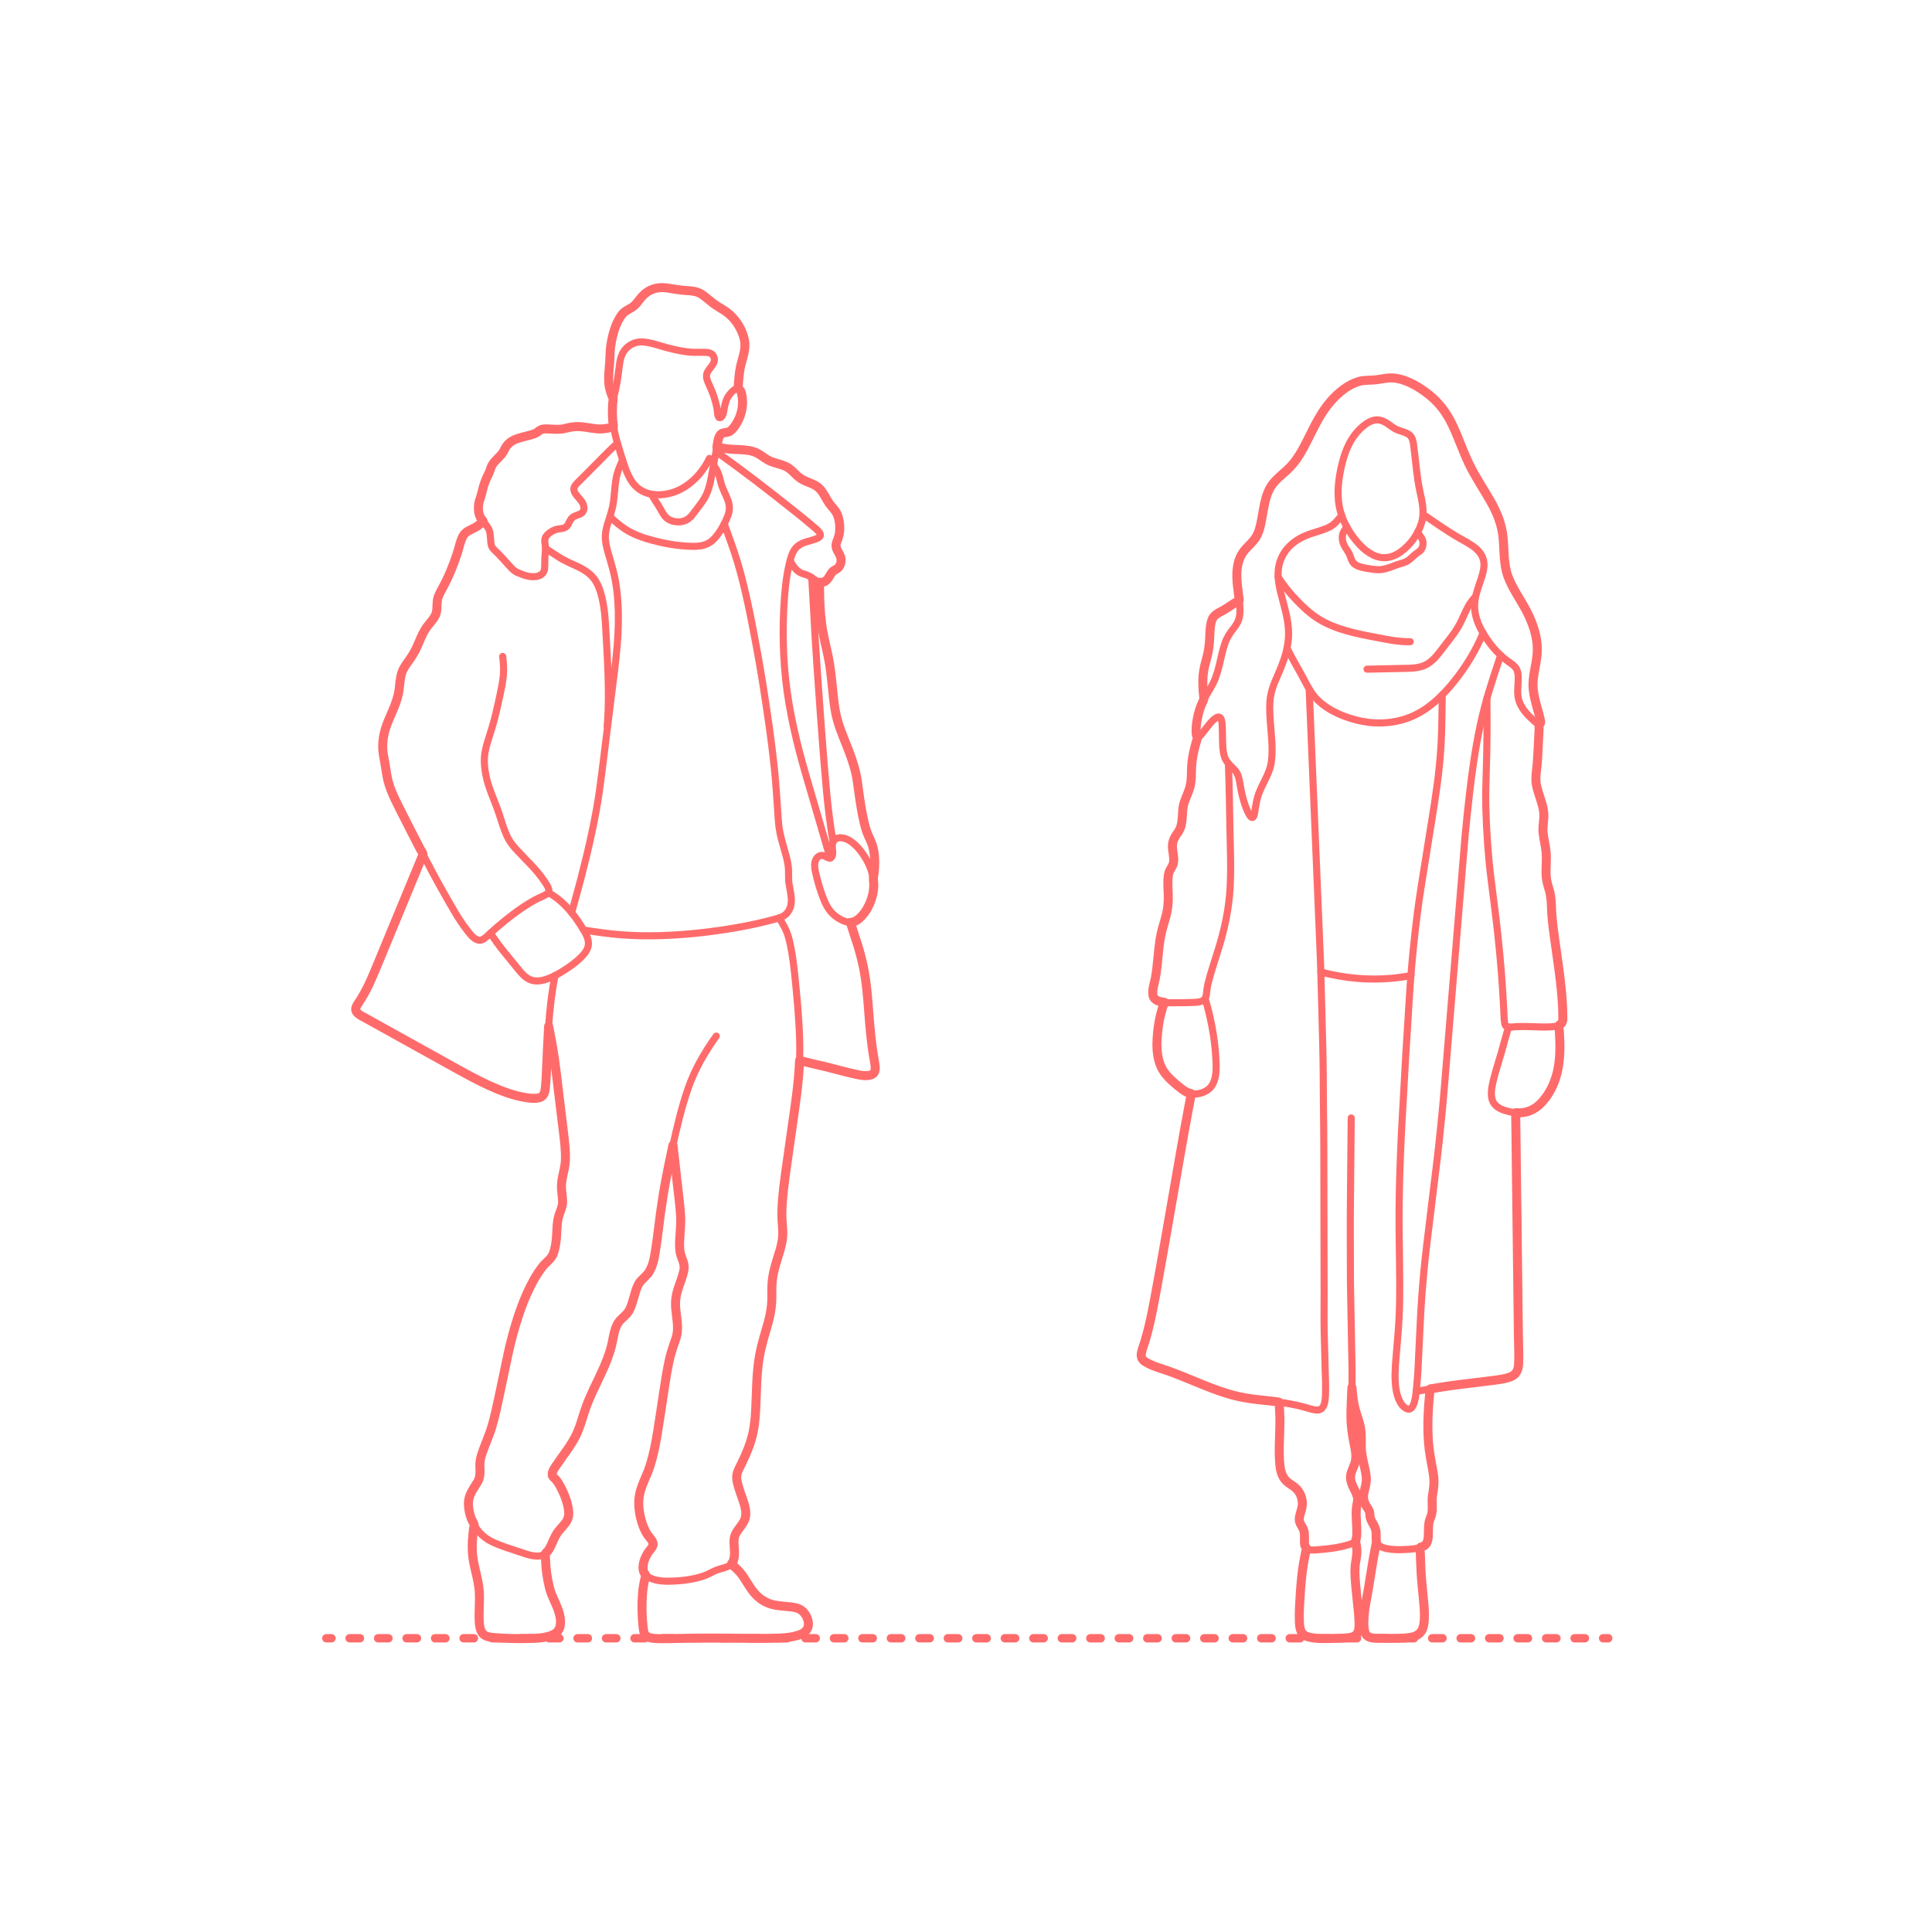<?xml version="1.0" encoding="utf-8"?>
<!-- Generator: Adobe Illustrator 23.0.6, SVG Export Plug-In . SVG Version: 6.00 Build 0)  -->
<!DOCTYPE svg PUBLIC "-//W3C//DTD SVG 1.1//EN" "http://www.w3.org/Graphics/SVG/1.1/DTD/svg11.dtd">
<svg version="1.1" xmlns:x="http://ns.adobe.com/Extensibility/1.0/" xmlns:i="http://ns.adobe.com/AdobeIllustrator/10.0/" xmlns:graph="http://ns.adobe.com/Graphs/1.0/"
	 xmlns="http://www.w3.org/2000/svg" xmlns:xlink="http://www.w3.org/1999/xlink" x="0px" y="0px" viewBox="0 0 750 750"
	 enable-background="new 0 0 750 750" xml:space="preserve">
<g id="FILL-BACKGROUND">
	<rect fill="#FFFFFF" width="750" height="750"/>
</g>
<g id="AG-DIAGRAM">
	<g id="POLYLINE_244_">
		<g>
			<g>
				
					<line fill="none" stroke="#FF6B6B" stroke-width="3.25" stroke-linecap="round" stroke-linejoin="round" x1="126.682" y1="635.974" x2="128.682" y2="635.974"/>
				
					<line fill="none" stroke="#FF6B6B" stroke-width="3.25" stroke-linecap="round" stroke-linejoin="round" stroke-dasharray="4.021,7.038" x1="135.72" y1="635.974" x2="618.799" y2="635.974"/>
				
					<line fill="none" stroke="#FF6B6B" stroke-width="3.25" stroke-linecap="round" stroke-linejoin="round" x1="622.318" y1="635.974" x2="624.318" y2="635.974"/>
			</g>
		</g>
	</g>
</g>
<g id="AG-DETAIL-DIAGRAM">
</g>
<g id="AG-PEOPLE">
	<g id="POLYLINE_683_">
		
			<path fill="none" stroke="#FF6B6B" stroke-width="2.75" stroke-linecap="round" stroke-linejoin="round" stroke-miterlimit="10" d="
			M211.761,212.884c2.259,1.412,4.41,2.998,6.734,4.305c2.181,1.227,4.537,2.09,6.755,3.242c1.998,1.037,3.888,2.329,5.278,4.126
			c1.213,1.568,2.002,3.43,2.583,5.312c1.599,5.188,1.856,10.757,2.157,16.142c0.305,5.471,0.624,10.957,0.785,16.434
			c0.171,5.821,0.228,11.634-0.188,17.447c-0.048,0.666-0.107,1.332-0.165,1.997"/>
	</g>
	<g id="POLYLINE_682_">
		
			<path fill="none" stroke="#FF6B6B" stroke-width="2.75" stroke-linecap="round" stroke-linejoin="round" stroke-miterlimit="10" d="
			M195.14,254.83c0.307,2.506,0.515,4.952,0.253,7.475c-0.271,2.611-0.785,5.208-1.352,7.77c-0.651,2.94-1.27,5.892-2.024,8.809
			c-0.757,2.925-1.712,5.797-2.599,8.684c-0.653,2.125-1.237,4.314-1.372,6.542c-0.14,2.308,0.159,4.663,0.604,6.925
			c1.006,5.112,3.42,9.83,5.05,14.755c0.913,2.758,1.736,5.577,2.881,8.252c0.89,2.081,2.143,3.849,3.662,5.518
			c3.733,4.102,8.009,7.851,11.07,12.518c0.789,1.203,2.757,3.654,1.125,4.85c-1.017,0.746-2.302,1.195-3.426,1.742
			c-1.072,0.522-2.117,1.096-3.138,1.711c-4.694,2.83-9.093,6.253-13.23,9.841c-1.167,1.013-2.284,2.08-3.434,3.112
			c-0.778,0.699-1.706,1.548-2.799,1.644c-2.005,0.176-3.783-2.186-4.871-3.565c-3.503-4.438-6.244-9.53-9.039-14.427
			c-2.867-5.024-5.589-10.137-8.261-15.267c-2.642-5.072-5.24-10.17-7.824-15.272c-2.417-4.773-5.211-9.737-6.167-15.06
			c-0.234-1.306-0.342-2.63-0.535-3.942c-0.198-1.353-0.555-2.675-0.808-4.017c-0.495-2.62-0.412-5.275,0.052-7.896
			c0.9-5.083,3.781-9.444,5.224-14.357c1.156-3.935,0.615-8.382,2.703-12.008c1.245-2.161,2.943-4.015,4.107-6.231
			c1.22-2.324,2.076-4.819,3.267-7.157c1.158-2.273,2.948-4.017,4.309-6.143c1.289-2.012,0.895-4.127,1.193-6.377
			c0.262-1.983,1.331-3.719,2.288-5.434c1.343-2.409,2.513-4.861,3.501-7.438c0.984-2.569,1.847-5.182,2.661-7.809
			c0.751-2.427,1.164-5.059,3.54-6.424c0.92-0.528,1.907-0.928,2.827-1.455c1.097-0.629,2.034-1.462,2.976-2.297"/>
	</g>
	<g id="POLYLINE_681_">
		
			<path fill="none" stroke="#FF6B6B" stroke-width="2.75" stroke-linecap="round" stroke-linejoin="round" stroke-miterlimit="10" d="
			M190.437,362.202c2.967,4.919,6.933,9.263,10.497,13.751c1.247,1.57,2.617,3.208,4.431,4.144c1.924,0.992,4.085,0.822,6.11,0.24
			c2.677-0.769,5.171-2.154,7.505-3.648c2.317-1.482,4.617-3.114,6.569-5.063c1.398-1.397,2.809-3.148,2.883-5.214
			c0.089-2.489-1.545-4.874-2.812-6.889c-2.907-4.625-6.354-8.926-10.959-11.945c-0.573-0.376-1.158-0.732-1.743-1.089"/>
	</g>
	<g id="POLYLINE_680_">
		
			<path fill="none" stroke="#FF6B6B" stroke-width="2.75" stroke-linecap="round" stroke-linejoin="round" stroke-miterlimit="10" d="
			M215.43,378.734c-1.204,6.31-1.982,12.653-2.408,19.063c-0.448,6.742-0.617,13.496-0.991,20.242
			c-0.089,1.6-0.171,3.211-0.394,4.798c-0.141,1.008-0.337,2.169-1.208,2.815c-1.783,1.321-5.022,0.668-7.01,0.311
			c-6.154-1.104-11.983-3.707-17.534-6.502c-4.93-2.482-9.73-5.212-14.554-7.891c-8.095-4.495-16.19-8.991-24.285-13.486
			c-1.727-0.959-3.457-1.912-5.181-2.878c-1.061-0.594-2.269-1.17-3.131-2.05c-0.817-0.833-0.742-1.716-0.233-2.715
			c0.665-1.306,1.581-2.481,2.328-3.742c0.808-1.363,1.518-2.781,2.202-4.209c1.056-2.204,2.028-4.451,2.962-6.71
			c2.825-6.833,5.651-13.665,8.476-20.498c3.073-7.432,6.146-14.864,9.22-22.296c0.179-0.432,0.357-0.864,0.536-1.296"/>
	</g>
	<g id="POLYLINE_679_">
		
			<path fill="none" stroke="#FF6B6B" stroke-width="2.75" stroke-linecap="round" stroke-linejoin="round" stroke-miterlimit="10" d="
			M226.541,361.039c4.91,0.765,9.824,1.475,14.78,1.859c4.999,0.387,10.01,0.452,15.021,0.312c4.985-0.139,9.968-0.511,14.927-1.032
			c5.042-0.53,10.057-1.26,15.05-2.133c4.882-0.854,9.735-1.929,14.516-3.236c0.553-0.151,1.104-0.308,1.655-0.464"/>
	</g>
	<g id="POLYLINE_678_">
		
			<path fill="none" stroke="#FF6B6B" stroke-width="2.75" stroke-linecap="round" stroke-linejoin="round" stroke-miterlimit="10" d="
			M236.786,200.592c2.198,2.021,4.435,3.984,7.027,5.492c2.341,1.362,4.879,2.327,7.469,3.099c5.636,1.68,11.755,2.838,17.649,2.915
			c1.9,0.025,3.854-0.151,5.594-0.971c1.697-0.8,3.022-2.178,4.122-3.67c1.588-2.153,2.905-4.632,3.863-7.128
			c0.717-1.869,0.856-3.703,0.24-5.613c-0.814-2.525-2.258-4.791-2.898-7.382c-0.491-1.989-0.888-3.771-1.988-5.522
			c-0.279-0.445-0.579-0.876-0.887-1.301"/>
	</g>
	<g id="POLYLINE_677_">
		
			<path fill="none" stroke="#FF6B6B" stroke-width="2.75" stroke-linecap="round" stroke-linejoin="round" stroke-miterlimit="10" d="
			M237.924,155.886c-0.435,5.236,0.056,10.221,1.522,15.261c0.793,2.727,1.618,5.454,2.488,8.158
			c0.776,2.411,1.646,4.838,2.954,7.02c1.916,3.197,4.909,5.137,8.6,5.613c3.74,0.483,7.592-0.35,10.909-2.103
			c4.294-2.27,7.822-6.046,10.179-10.261c0.297-0.531,0.575-1.074,0.833-1.625"/>
	</g>
	<g id="POLYLINE_676_">
		
			<path fill="none" stroke="#FF6B6B" stroke-width="2.75" stroke-linecap="round" stroke-linejoin="round" stroke-miterlimit="10" d="
			M252.887,191.848c0.798,1.484,1.754,2.876,2.655,4.297c0.773,1.218,1.394,2.533,2.196,3.731c1.25,1.865,3.265,2.672,5.459,2.717
			c2.487,0.051,4.345-1.035,5.785-3.02c1.854-2.555,4.103-4.993,5.36-7.919c1.273-2.964,1.766-6.21,2.327-9.365
			c0.64-3.596,1.297-7.191,2.041-10.768c0.21-1.011,0.435-2.496,1.348-3.137c0.539-0.378,1.251-0.351,1.874-0.466
			c1.02-0.189,1.792-0.697,2.493-1.455c1.709-1.846,2.83-4.397,3.432-6.811c0.357-1.431,0.496-2.908,0.391-4.379
			c-0.082-1.149-0.207-2.66-0.84-3.658c-1.515-2.386-4.638,1.895-5.213,3.154c-0.48,1.052-0.743,2.186-0.974,3.314
			c-0.222,1.083-0.333,3.412-1.485,4.002c-1.239,0.635-1.225-2.426-1.328-3.068c-0.26-1.619-0.67-3.218-1.169-4.78
			c-0.534-1.669-1.235-3.253-1.949-4.85c-0.519-1.161-1.153-2.459-1.01-3.765c0.292-2.666,4.286-4.362,2.659-7.424
			c-0.664-1.249-2.149-1.393-3.424-1.43c-1.587-0.047-3.173,0.064-4.76-0.02c-3.137-0.167-6.242-0.851-9.278-1.626
			c-3.207-0.819-6.465-2.099-9.781-2.37c-2.172-0.177-4.242,0.467-5.935,1.862c-1.957,1.612-2.806,3.796-3.174,6.23
			c-0.497,3.289-0.779,6.55-1.497,9.809c-0.385,1.746-0.79,3.486-1.166,5.234"/>
	</g>
	<g id="POLYLINE_675_">
		
			<path fill="none" stroke="#FF6B6B" stroke-width="2.75" stroke-linecap="round" stroke-linejoin="round" stroke-miterlimit="10" d="
			M239.705,172.025c-2.564,2.337-5.023,4.772-7.428,7.271c-2.673,2.777-5.442,5.439-8.145,8.18
			c-0.777,0.788-1.594,1.723-1.306,2.908c0.397,1.637,1.975,2.848,2.905,4.181c0.785,1.125,1.4,2.747,0.58,4.02
			c-0.666,1.033-2.097,1.276-3.138,1.741c-1.344,0.601-1.837,1.563-2.429,2.856c-0.586,1.28-1.328,1.784-2.718,1.986
			c-1.235,0.179-2.321,0.255-3.423,0.889c-0.948,0.545-1.935,1.183-2.566,2.097c-0.741,1.074-0.604,2.05-0.401,3.268
			c0.248,1.485,0.051,2.978-0.08,4.466c-0.14,1.591-0.005,3.19-0.143,4.773c-0.125,1.437-0.877,2.336-2.189,2.846
			c-2.56,0.996-5.709-0.135-8.117-1.15c-1.703-0.717-2.728-1.989-3.931-3.335c-1.261-1.412-2.548-2.799-3.853-4.171
			c-0.999-1.051-2.386-1.932-2.651-3.429c-0.272-1.533-0.232-3.107-0.498-4.641c-0.512-2.949-3.574-4.523-4.238-7.436
			c-0.532-2.333,0.048-4.424,0.731-6.636c0.505-1.634,0.814-3.322,1.316-4.957c0.415-1.351,1.044-2.528,1.68-3.785
			c0.711-1.405,0.95-2.967,1.926-4.243c0.932-1.218,2.138-2.194,3.122-3.367c1.017-1.213,1.411-2.816,2.578-3.911
			c1.049-0.985,2.386-1.671,3.706-2.213c1.652-0.679,3.389-1.048,5.113-1.49c1.362-0.348,2.234-0.819,3.362-1.616
			c1.173-0.829,2.792-0.627,4.152-0.565c1.576,0.072,3.194,0.242,4.761-0.026c1.227-0.21,2.386-0.698,3.623-0.861
			c1.414-0.187,2.869-0.101,4.283,0.038c2.771,0.272,5.447,1.035,8.247,0.727c1.227-0.135,2.444-0.392,3.622-0.763"/>
	</g>
	<g id="POLYLINE_674_">
		
			<path fill="none" stroke="#FF6B6B" stroke-width="2.75" stroke-linecap="round" stroke-linejoin="round" stroke-miterlimit="10" d="
			M241.709,178.6c-1.17,2.413-2.16,4.857-2.597,7.516c-0.471,2.87-0.564,5.789-0.962,8.67c-0.414,2.999-1.388,5.766-2.294,8.641
			c-0.617,1.957-1.001,3.954-0.834,6.012c0.203,2.508,0.986,4.935,1.694,7.335c0.827,2.801,1.617,5.594,2.135,8.471
			c1.012,5.615,1.304,11.346,1.187,17.043c-0.116,5.657-0.661,11.3-1.33,16.916c-0.74,6.214-1.544,12.42-2.316,18.63
			c-0.904,7.275-1.809,14.55-2.713,21.825c-0.626,5.031-1.317,10.051-2.222,15.04c-1.081,5.959-2.384,11.879-3.793,17.769
			c-1.367,5.71-2.844,11.397-4.433,17.049c-0.445,1.583-0.89,3.166-1.336,4.749"/>
	</g>
	<g id="POLYLINE_537_">
		
			<path fill="none" stroke="#FF6B6B" stroke-width="2.75" stroke-linecap="round" stroke-linejoin="round" stroke-miterlimit="10" d="
			M238.128,154.931c-0.768-1.75-1.462-3.512-1.713-5.418c-0.233-1.777-0.139-3.593-0.005-5.373
			c0.337-4.457,0.272-8.977,1.379-13.331c0.809-3.179,1.904-7.128,4.351-9.474c1.106-1.06,2.588-1.488,3.782-2.411
			c1.377-1.064,2.242-2.663,3.415-3.926c2.134-2.299,5.024-3.584,8.158-3.367c2.289,0.158,4.511,0.811,6.794,1.024
			c2.031,0.189,4.165,0.045,6.136,0.651c1.786,0.549,3.177,1.834,4.579,3.009c1.652,1.385,3.454,2.525,5.277,3.667
			c3.243,2.031,5.659,4.648,7.342,8.11c1.282,2.636,1.888,5.407,1.366,8.315c-0.342,1.91-1.015,3.738-1.452,5.625
			c-0.423,1.826-0.622,3.694-0.773,5.559c-0.091,1.122-0.171,2.245-0.256,3.367"/>
	</g>
	<g id="POLYLINE_536_">
		
			<path fill="none" stroke="#FF6B6B" stroke-width="2.75" stroke-linecap="round" stroke-linejoin="round" stroke-miterlimit="10" d="
			M277.967,175.279c5.246,3.749,10.432,7.558,15.555,11.474c5.204,3.979,10.345,8.038,15.47,12.118
			c2.233,1.778,4.449,3.583,6.617,5.441c0.913,0.783,2.028,1.604,2.652,2.656c0.617,1.038-0.11,1.622-1.052,2.04
			c-2.486,1.103-5.49,1.251-7.632,3.07c-1.797,1.527-2.487,4.017-3.037,6.214c-1.465,5.854-1.964,11.99-2.277,18
			c-0.324,6.205-0.314,12.432,0.015,18.637c0.326,6.14,1.002,12.256,2.032,18.318c1.069,6.292,2.465,12.526,4.069,18.703
			c1.459,5.616,3.131,11.173,4.755,16.742c1.935,6.635,3.862,13.273,5.805,19.905c0.44,1.503,0.884,3.004,1.326,4.507"/>
	</g>
	<g id="POLYLINE_535_">
		
			<path fill="none" stroke="#FF6B6B" stroke-width="2.75" stroke-linecap="round" stroke-linejoin="round" stroke-miterlimit="10" d="
			M278.3,173.603c2.069,0.351,4.105,0.729,6.206,0.832c2.006,0.098,4.027,0.114,6.015,0.428c1.455,0.229,2.814,0.66,4.082,1.425
			c1.515,0.914,2.849,2.085,4.499,2.767c1.817,0.752,3.776,1.089,5.589,1.853c1.68,0.709,2.883,1.913,4.144,3.189
			c1.269,1.285,2.59,2.174,4.273,2.839c2.005,0.793,3.99,1.482,5.432,3.174c1.377,1.616,2.179,3.605,3.393,5.33
			c0.914,1.299,2.148,2.353,2.87,3.786c1.122,2.227,1.352,5.054,1.088,7.495c-0.147,1.36-0.637,2.53-1.109,3.801
			c-0.686,1.844,0.224,2.983,1.058,4.56c0.639,1.207,0.896,2.445,0.459,3.767c-0.253,0.766-0.689,1.522-1.383,1.962
			c-0.76,0.482-1.413,0.658-1.972,1.401c-0.856,1.138-1.439,2.795-2.751,3.517c-1.487,0.817-3.149-0.13-4.391-0.988
			c-0.658-0.454-1.299-0.953-2.022-1.305c-0.794-0.387-1.667-0.547-2.487-0.864c-1.468-0.568-2.583-1.719-3.454-3
			c-0.435-0.64-0.81-1.324-1.101-2.041"/>
	</g>
	<g id="POLYLINE_534_">
		
			<path fill="none" stroke="#FF6B6B" stroke-width="2.75" stroke-linecap="round" stroke-linejoin="round" stroke-miterlimit="10" d="
			M302.49,356.345c0.996,1.73,2.08,3.407,2.837,5.261c0.661,1.621,1.097,3.322,1.458,5.031c0.82,3.877,1.312,7.831,1.724,11.769
			c0.887,8.488,1.689,17.045,1.925,25.579c0.216,7.786-0.388,15.575-1.478,23.283c-1.371,9.699-2.748,19.398-4.122,29.097
			c-0.493,3.481-0.886,6.991-1.142,10.497c-0.141,1.939-0.22,3.884-0.151,5.829c0.068,1.915,0.311,3.822,0.339,5.738
			c0.052,3.57-1.158,6.985-2.16,10.366c-1.068,3.603-1.978,7.166-2.075,10.943c-0.104,4.022,0.063,7.899-0.905,11.84
			c-0.975,3.969-2.434,7.803-3.333,11.793c-1.827,8.109-1.571,16.39-2.075,24.633c-0.235,3.846-0.711,7.684-1.846,11.377
			c-1.214,3.946-3.082,7.579-4.828,11.303c-1.583,3.375,0.21,7.144,1.285,10.438c0.921,2.82,2.349,6.106,1.054,9.045
			c-0.783,1.778-2.205,3.168-3.169,4.837c-0.722,1.25-0.935,2.573-0.887,4c0.107,3.195,1.039,7.6-2.606,9.185
			c-1.478,0.643-3.103,0.847-4.579,1.501c-1.482,0.657-2.849,1.5-4.388,2.033c-3.664,1.27-7.641,1.853-11.503,2.04
			c-3.173,0.153-6.889,0.186-9.785-1.338c-2.901-1.526-2.776-4.658-1.724-7.328c0.463-1.174,1.106-2.243,1.866-3.248
			c1.101-1.458,1.81-2.34,0.669-3.989c-0.949-1.372-1.97-2.62-2.675-4.146c-0.709-1.534-1.212-3.163-1.582-4.809
			c-0.66-2.932-0.945-6.053-0.287-9.011c0.848-3.81,2.899-7.3,4.061-11.028c2.536-8.137,3.455-16.767,4.749-25.159
			c0.616-3.997,1.182-8.003,1.922-11.979c0.755-4.058,1.892-7.853,3.199-11.758c1.045-3.122,0.623-6.126,0.258-9.343
			c-0.403-3.552-0.4-6.925,0.658-10.37c0.584-1.903,1.36-3.741,1.936-5.646c0.394-1.303,0.676-2.635,0.352-3.986
			c-0.361-1.507-1.19-2.846-1.463-4.385c-0.274-1.547-0.215-3.153-0.126-4.714c0.231-4.018,0.54-7.891,0.122-11.91
			c-0.467-4.484-0.976-8.965-1.465-13.447c-0.422-3.867-0.826-7.736-1.303-11.596"/>
	</g>
	<g id="POLYLINE_533_">
		
			<path fill="none" stroke="#FF6B6B" stroke-width="2.75" stroke-linecap="round" stroke-linejoin="round" stroke-miterlimit="10" d="
			M281.133,203.331c1.811,5.01,3.699,10,5.222,15.109c1.553,5.211,2.816,10.501,3.968,15.814c1.161,5.352,2.177,10.729,3.183,16.112
			c0.905,4.84,1.778,9.693,2.538,14.558c0.91,5.831,1.8,11.659,2.619,17.504c0.711,5.08,1.362,10.169,1.89,15.273
			c0.593,5.734,0.975,11.47,1.354,17.222c0.153,2.32,0.264,4.645,0.624,6.945c0.378,2.416,1.055,4.762,1.715,7.111
			c0.677,2.406,1.459,4.831,1.753,7.322c0.27,2.281-0.041,4.582,0.317,6.857c0.582,3.7,1.937,7.807-0.641,11.117
			c-0.811,1.041-1.957,1.657-3.185,2.071"/>
	</g>
	<g id="POLYLINE_532_">
		
			<path fill="none" stroke="#FF6B6B" stroke-width="2.75" stroke-linecap="round" stroke-linejoin="round" stroke-miterlimit="10" d="
			M310.409,411.631c3.134,0.893,6.319,1.591,9.492,2.33c2.89,0.673,5.747,1.481,8.625,2.204c2.563,0.644,5.273,1.353,7.934,1.317
			c1.005-0.014,2.247-0.128,2.867-1.031c0.556-0.811,0.464-1.929,0.364-2.858c-0.303-2.802-1.024-5.551-1.359-8.354
			c-0.323-2.695-0.541-5.401-0.75-8.106c-0.503-6.514-0.834-13.075-1.983-19.517c-1.045-5.863-2.801-11.547-4.767-17.159
			c-0.275-0.785-0.553-1.569-0.829-2.354"/>
	</g>
	<g id="POLYLINE_531_">
		
			<path fill="none" stroke="#FF6B6B" stroke-width="2.75" stroke-linecap="round" stroke-linejoin="round" stroke-miterlimit="10" d="
			M323.389,326.828c1.249-2.473,4.558-1.67,6.415-0.504c2.65,1.664,4.719,4.313,6.298,6.968c3.202,5.385,4.083,11.59,1.535,17.414
			c-1.065,2.434-2.659,5.019-4.929,6.495c-2.595,1.686-5.212,0.542-7.56-0.979c-2.607-1.688-4.098-3.982-5.263-6.826
			c-1.38-3.37-2.416-6.939-3.22-10.488c-0.313-1.381-0.62-2.887-0.281-4.293c0.35-1.453,1.527-2.876,3.14-2.49
			c0.973,0.233,2.683,1.737,3.406,0.455c0.657-1.164,0.132-2.884,0.153-4.137C323.092,327.892,323.151,327.332,323.389,326.828z"/>
	</g>
	<g id="POLYLINE_530_">
		
			<path fill="none" stroke="#FF6B6B" stroke-width="2.75" stroke-linecap="round" stroke-linejoin="round" stroke-miterlimit="10" d="
			M323.389,326.828c-1.054-6.286-1.871-12.606-2.466-18.953c-0.636-6.79-1.175-13.581-1.69-20.38
			c-0.465-6.148-0.932-12.295-1.349-18.446c-0.46-6.767-0.984-13.533-1.37-20.304c-0.452-7.926-0.903-15.853-1.355-23.779
			c-0.013-0.234-0.027-0.468-0.04-0.702"/>
	</g>
	<g id="POLYLINE_529_">
		
			<path fill="none" stroke="#FF6B6B" stroke-width="2.75" stroke-linecap="round" stroke-linejoin="round" stroke-miterlimit="10" d="
			M318.19,225.947c-0.139,7.65,0.222,15.407,1.948,22.884c0.933,4.041,1.867,8.053,2.375,12.174
			c0.503,4.079,0.789,8.184,1.334,12.258c0.493,3.688,1.398,7.226,2.726,10.701c1.531,4.008,3.217,7.967,4.548,12.049
			c1.238,3.798,1.757,7.671,2.267,11.618c0.498,3.862,1.141,7.724,2.04,11.513c0.405,1.707,0.856,3.417,1.536,5.038
			c0.633,1.507,1.432,2.922,1.85,4.512c0.835,3.18,0.91,6.683,0.544,9.939c-0.087,0.775-0.207,1.546-0.374,2.308"/>
	</g>
	<g id="POLYLINE_528_">
		
			<path fill="none" stroke="#FF6B6B" stroke-width="2.75" stroke-linecap="round" stroke-linejoin="round" stroke-miterlimit="10" d="
			M250.693,611.415c-1.072,4.56-1.495,8.995-1.413,13.681c0.041,2.315,0.13,4.645,0.424,6.943c0.245,1.915,0.676,3.264,2.73,3.736
			c1.927,0.443,3.976,0.367,5.939,0.35c2.737-0.024,5.474-0.101,8.211-0.154c4.269-0.083,8.537-0.085,12.807-0.056
			c5.611,0.037,11.221,0.084,16.832,0.103c4.377,0.014,9.042,0.07,13.289-1.125c1.992-0.561,4.14-1.596,4.338-3.923
			c0.156-1.835-0.721-3.854-1.964-5.174c-1.118-1.187-2.645-1.661-4.216-1.901c-2.199-0.335-4.433-0.364-6.625-0.759
			c-3.144-0.567-5.762-2.063-7.923-4.41c-2.659-2.886-4.076-6.664-6.865-9.434c-0.753-0.748-1.564-1.427-2.388-2.095"/>
	</g>
	<g id="POLYLINE_527_">
		
			<path fill="none" stroke="#FF6B6B" stroke-width="2.75" stroke-linecap="round" stroke-linejoin="round" stroke-miterlimit="10" d="
			M278.042,402.218c-4.519,6.347-8.348,12.878-10.901,20.271c-2.599,7.526-4.449,15.321-6.109,23.1
			c-1.766,8.275-3.404,16.562-4.563,24.947c-0.578,4.182-1.023,8.383-1.638,12.559c-0.489,3.322-0.947,6.94-2.473,9.977
			c-0.79,1.573-2.092,2.569-3.274,3.822c-1.039,1.102-1.639,2.417-2.124,3.835c-1.078,3.152-1.492,6.975-3.814,9.534
			c-1.052,1.159-2.411,2.023-3.232,3.383c-0.695,1.152-1.054,2.503-1.366,3.799c-0.918,3.801-1.733,7.534-3.199,11.174
			c-1.61,3.997-3.539,7.862-5.357,11.767c-1.668,3.582-2.964,7.222-4.14,10.989c-1.048,3.359-2.391,6.493-4.31,9.454
			c-2.132,3.289-4.833,6.318-6.603,9.826c-0.273,0.54-0.621,1.211-0.567,1.834c0.059,0.678,0.594,1.08,1.045,1.525
			c1.233,1.219,2.034,2.814,2.746,4.375c1.208,2.647,2.456,5.605,2.623,8.548c0.212,3.741-2.888,5.634-4.683,8.504
			c-1.512,2.418-2.067,5.91-4.446,7.704c-2.602,1.963-6.75,0.37-9.456-0.539c-3.639-1.222-7.426-2.334-10.91-3.966
			c-3.191-1.495-5.683-3.776-7.327-6.909c-1.571-2.994-2.618-6.733-1.903-10.116c0.252-1.189,0.77-2.289,1.397-3.323
			c0.975-1.607,2.374-3.115,2.78-4.997c0.355-1.649-0.002-3.35,0.045-5.016c0.04-1.381,0.394-2.707,0.852-4.004
			c1.325-3.752,2.949-7.341,4.025-11.183c0.944-3.371,1.715-6.79,2.437-10.215c1.836-8.72,3.469-17.509,5.842-26.104
			c2.087-7.559,4.768-15.156,8.946-21.834c0.921-1.473,1.914-2.917,3.055-4.229c1.275-1.466,2.782-2.443,3.452-4.353
			c1.173-3.341,1.303-7.017,1.489-10.517c0.079-1.483,0.214-2.949,0.71-4.358c0.509-1.443,1.191-2.802,1.298-4.351
			c0.217-3.129-0.757-6.128-0.143-9.264c0.348-1.779,0.853-3.521,1.081-5.323c0.228-1.802,0.216-3.628,0.13-5.439
			c-0.154-3.24-0.577-6.461-0.968-9.678c-1.113-9.158-2.033-18.361-3.415-27.483c-0.587-3.876-1.337-7.724-2.092-11.57"/>
	</g>
	<g id="POLYLINE_526_">
		
			<path fill="none" stroke="#FF6B6B" stroke-width="2.75" stroke-linecap="round" stroke-linejoin="round" stroke-miterlimit="10" d="
			M184.06,591.914c-0.557,3.774-0.934,7.598-0.609,11.412c0.336,3.946,1.626,7.711,2.27,11.604
			c0.613,3.708,0.394,7.444,0.306,11.182c-0.059,2.508-0.39,6.259,1.551,8.228c1.086,1.102,2.81,1.25,4.266,1.369
			c1.842,0.151,3.696,0.211,5.542,0.275c3.75,0.13,7.519,0.207,11.261-0.121c2.607-0.229,6.247-0.512,8.016-2.743
			c1.671-2.108,0.919-5.403,0.191-7.716c-0.517-1.643-1.312-3.118-2.049-4.666c-0.689-1.448-1.154-2.979-1.534-4.533
			c-0.826-3.384-1.321-6.876-1.475-10.356c-0.041-0.931-0.047-1.862-0.026-2.794"/>
	</g>
	<g id="POLYLINE_525_">
		
			<path fill="none" stroke="#FF6B6B" stroke-width="2.75" stroke-linecap="round" stroke-linejoin="round" stroke-miterlimit="10" d="
			M522.929,204.763c-2.306,1.961-2.315,5.042-0.815,7.518c0.727,1.2,1.554,2.235,2.014,3.575c0.517,1.503,0.952,2.825,2.455,3.606
			c1.745,0.908,3.838,1.136,5.756,1.427c1.452,0.221,2.898,0.403,4.359,0.154c1.954-0.332,3.81-1.167,5.666-1.826
			c0.996-0.354,2.035-0.583,3.023-0.958c1.029-0.391,1.837-1.063,2.63-1.805c0.789-0.738,1.552-1.431,2.456-2.025
			c0.691-0.454,1.272-0.917,1.592-1.704c0.365-0.899,0.485-2.05,0.2-2.988c-0.307-1.012-1.197-1.697-1.538-2.714
			c-0.087-0.26-0.156-0.527-0.214-0.796"/>
	</g>
	<g id="POLYLINE_296_">
		
			<path fill="none" stroke="#FF6B6B" stroke-width="2.75" stroke-linecap="round" stroke-linejoin="round" stroke-miterlimit="10" d="
			M549.736,540.148c4.604-0.799,9.203-1.635,13.832-2.283c4.655-0.651,9.333-1.127,13.995-1.727c2.24-0.288,4.49-0.584,6.699-1.061
			c1.483-0.32,3.234-0.727,4.239-1.967c1.598-1.972,1.065-5.35,1.048-7.747c-0.037-5.41-0.073-10.82-0.11-16.23
			c-0.046-6.87-0.093-13.739-0.139-20.608c-0.026-3.775-0.033-7.55-0.077-11.325c-0.036-3.075-0.112-6.151-0.168-9.226
			c-0.125-6.843-0.25-13.686-0.375-20.528c-0.09-4.914-0.18-9.827-0.27-14.741c-0.005-0.252-0.009-0.504-0.014-0.756"/>
	</g>
	<g id="POLYLINE_295_">
		
			<path fill="none" stroke="#FF6B6B" stroke-width="2.75" stroke-linecap="round" stroke-linejoin="round" stroke-miterlimit="10" d="
			M585.672,398.651c-1.072,3.233-1.89,6.543-2.822,9.818c-0.863,3.032-1.854,6.028-2.658,9.077
			c-0.707,2.682-1.539,5.687-1.135,8.484c0.374,2.59,2.359,4.109,4.7,4.906c3.914,1.332,8.493,1.736,12.085-0.657
			c3.882-2.586,6.517-7.14,7.967-11.479c1.989-5.953,1.921-12.414,1.531-18.609c-0.046-0.733-0.104-1.466-0.162-2.198"/>
	</g>
	<g id="POLYLINE_294_">
		
			<path fill="none" stroke="#FF6B6B" stroke-width="2.75" stroke-linecap="round" stroke-linejoin="round" stroke-miterlimit="10" d="
			M534.385,598.48c-1.327,6.773-2.37,13.584-3.528,20.387c-0.539,3.168-1.212,6.281-1.324,9.5c-0.069,1.982-0.506,5.856,1.593,7.013
			c1.046,0.576,2.419,0.567,3.577,0.588c1.903,0.035,3.808,0.015,5.711,0.02c2.584,0.007,5.272,0.11,7.801-0.509
			c2.286-0.56,3.807-1.922,4.369-4.246c0.601-2.488,0.41-5.181,0.228-7.708c-0.479-6.686-1.261-13.298-1.41-20.009
			c-0.021-0.939-0.038-1.878-0.057-2.817"/>
	</g>
	<g id="POLYLINE_293_">
		
			<path fill="none" stroke="#FF6B6B" stroke-width="2.75" stroke-linecap="round" stroke-linejoin="round" stroke-miterlimit="10" d="
			M507.209,601.04c-1.43,6.484-2.202,12.984-2.562,19.614c-0.178,3.27-0.465,6.627-0.169,9.898c0.107,1.186,0.306,2.488,1.037,3.463
			c0.655,0.874,1.681,1.295,2.717,1.531c2.898,0.66,6.07,0.524,9.021,0.486c1.7-0.022,3.405-0.059,5.102-0.17
			c1.19-0.078,2.524-0.177,3.566-0.816c2.392-1.466,1.681-5.575,1.516-7.893c-0.266-3.756-0.714-7.502-1.09-11.248
			c-0.28-2.792-0.539-5.629-0.228-8.429c0.281-2.529,0.821-4.89,0.443-7.438c-0.096-0.648-0.23-1.289-0.37-1.929"/>
	</g>
	<g id="POLYLINE_292_">
		
			<path fill="none" stroke="#FF6B6B" stroke-width="2.75" stroke-linecap="round" stroke-linejoin="round" stroke-miterlimit="10" d="
			M524.823,538.565c0.235,2.777,0.476,5.556,1.187,8.261c0.664,2.527,1.69,4.962,2.147,7.542c0.442,2.495,0.167,5.037,0.276,7.554
			c0.117,2.703,0.771,5.324,1.337,7.958c0.422,1.964,0.887,4.028,0.601,6.045c-0.258,1.819-1.113,3.493-1.048,5.361
			c0.025,0.729,0.156,1.459,0.412,2.144c0.463,1.237,1.608,2.139,1.997,3.384c0.291,0.93-0.051,1.889,0.31,2.831
			c0.379,0.991,1.019,1.867,1.473,2.823c0.892,1.877,0.455,3.669,0.791,5.632c0.35,2.042,2.408,2.755,4.203,3.099
			c2.333,0.447,4.768,0.446,7.133,0.312c2.161-0.122,4.655-0.241,6.66-1.151c2.007-0.911,2.147-3.089,2.213-5.037
			c0.079-2.324,0.129-4.342,0.945-6.526c0.828-2.218,0.295-4.51,0.449-6.814c0.15-2.243,0.913-4.38,0.845-6.648
			c-0.086-2.881-0.789-5.767-1.294-8.592c-0.441-2.469-0.782-4.947-0.953-7.45c-0.367-5.347-0.194-10.735,0.278-16.071
			c0.119-1.346,0.26-2.688,0.41-4.031"/>
	</g>
	<g id="POLYLINE_291_">
		
			<path fill="none" stroke="#FF6B6B" stroke-width="2.75" stroke-linecap="round" stroke-linejoin="round" stroke-miterlimit="10" d="
			M496.562,544.296c0.236,4.54,0.293,8.997,0.151,13.54c-0.126,4.037-0.388,8.222,0.317,12.221c0.256,1.452,0.713,2.893,1.614,4.081
			c0.989,1.305,2.418,2.041,3.701,3.008c2.831,2.131,3.738,5.634,2.857,8.983c-0.473,1.798-1.293,3.621-0.393,5.417
			c0.761,1.519,1.518,2.601,1.585,4.364c0.055,1.456-0.481,3.893,0.705,5.033c1.134,1.091,3.356,0.75,4.759,0.644
			c4.044-0.304,8.302-0.841,12.171-2.1c1.652-0.538,2.422-1.322,2.602-3.077c0.208-2.022,0.015-4.099-0.068-6.122
			c-0.073-1.784-0.194-3.598,0.051-5.374c0.261-1.897,0.635-3.315-0.154-5.15c-0.671-1.562-1.567-3.048-1.996-4.705
			c-0.517-2,0.2-3.737,0.946-5.565c1.234-3.021,0.941-5.622,0.303-8.781c-0.835-4.131-1.351-8.186-1.267-12.407
			c0.087-4.372,0.42-8.736,0.436-13.111c0.013-3.585-0.087-7.17-0.154-10.754c-0.119-6.394-0.238-12.789-0.357-19.183
			c-0.054-2.894-0.134-5.789-0.142-8.683c-0.016-5.851-0.033-11.703-0.049-17.554c-0.007-2.606-0.013-5.211,0.011-7.817
			c0.052-5.713,0.105-11.426,0.157-17.138c0.053-5.743,0.105-11.487,0.158-17.23c0.009-0.95,0.017-1.9,0.026-2.85"/>
	</g>
	<g id="POLYLINE_290_">
		
			<path fill="none" stroke="#FF6B6B" stroke-width="2.75" stroke-linecap="round" stroke-linejoin="round" stroke-miterlimit="10" d="
			M577.222,271.112c0.017,4.582,0.067,9.165,0.034,13.746c-0.034,4.751-0.123,9.497-0.278,14.245
			c-0.154,4.733-0.308,9.452-0.189,14.188c0.12,4.788,0.36,9.572,0.708,14.349c0.306,4.207,0.682,8.417,1.206,12.602
			c0.677,5.409,1.375,10.816,2.031,16.228c0.55,4.533,1.015,9.077,1.452,13.622c0.44,4.579,0.804,9.169,1.104,13.759
			c0.164,2.511,0.291,5.024,0.437,7.536c0.116,1.997,0.095,4.094,0.429,6.073c0.305,1.806,2.856,1.176,4.196,1.105
			c2.191-0.115,4.365-0.081,6.556-0.007c2.288,0.078,4.588,0.214,6.876,0.068c1.333-0.085,3.389-0.156,4.331-1.275
			c0.57-0.677,0.542-1.675,0.558-2.509c0.022-1.108-0.008-2.218-0.052-3.325c-0.092-2.311-0.265-4.62-0.478-6.923
			c-0.414-4.465-1.04-8.901-1.667-13.34c-0.67-4.746-1.424-9.492-1.896-14.263c-0.229-2.311-0.274-4.614-0.357-6.934
			c-0.071-1.996-0.521-3.758-1.126-5.651c-0.508-1.589-0.862-3.164-0.918-4.834c-0.072-2.151,0.131-4.302,0.128-6.453
			c-0.007-3.836-1.355-7.513-1.365-11.326c-0.005-1.87,0.445-3.71,0.399-5.583c-0.037-1.493-0.39-2.953-0.803-4.382
			c-0.984-3.403-2.495-6.748-2.302-10.36c0.113-2.129,0.479-4.241,0.623-6.37c0.166-2.46,0.272-4.923,0.397-7.386
			c0.112-2.193,0.221-4.386,0.367-6.577"/>
	</g>
	<g id="POLYLINE_289_">
		
			<path fill="none" stroke="#FF6B6B" stroke-width="2.75" stroke-linecap="round" stroke-linejoin="round" stroke-miterlimit="10" d="
			M512.762,377.338c4.55,1.182,9.168,2.028,13.854,2.437c4.531,0.396,9.092,0.392,13.622-0.01c2.51-0.223,5-0.581,7.481-1.018"/>
	</g>
	<g id="POLYLINE_288_">
		
			<path fill="none" stroke="#FF6B6B" stroke-width="2.75" stroke-linecap="round" stroke-linejoin="round" stroke-miterlimit="10" d="
			M452.015,389.085c-2.062,5.602-3.042,11.657-2.782,17.629c0.116,2.663,0.492,5.427,1.704,7.834
			c1.023,2.031,2.602,3.687,4.286,5.186c2.075,1.846,4.39,4.308,7.242,4.833c2.041,0.376,4.336-0.177,6.072-1.266
			c4.361-2.736,3.644-9.661,3.347-14.029c-0.439-6.469-1.641-12.905-3.337-19.158c-0.227-0.835-0.469-1.666-0.712-2.497"/>
	</g>
	<g id="POLYLINE_287_">
		
			<path fill="none" stroke="#FF6B6B" stroke-width="2.75" stroke-linecap="round" stroke-linejoin="round" stroke-miterlimit="10" d="
			M467.407,271.427c-0.408-3.082-0.618-6.211-0.355-9.315c0.245-2.901,1.209-5.595,1.847-8.417c0.694-3.067,0.652-6.211,0.92-9.329
			c0.192-2.238,0.457-4.709,2.492-6.046c1.283-0.843,2.713-1.448,4.009-2.282c1.573-1.012,3.104-2.095,4.747-2.993"/>
	</g>
	<g id="POLYLINE_286_">
		
			<path fill="none" stroke="#FF6B6B" stroke-width="2.75" stroke-linecap="round" stroke-linejoin="round" stroke-miterlimit="10" d="
			M476.86,296.507c0.338,8.426,0.43,16.86,0.597,25.291c0.153,7.734,0.513,15.504,0.044,23.234
			c-0.464,7.655-1.994,15.072-4.218,22.402c-1.19,3.922-2.503,7.808-3.635,11.747c-0.472,1.642-0.889,3.3-1.126,4.994
			c-0.193,1.379-0.093,3.42-1.484,4.218c-1.391,0.798-3.43,0.732-4.98,0.794c-1.891,0.075-3.787,0.073-5.679,0.064
			c-2.262-0.011-7.294,0.462-8.547-2.092c-0.579-1.181-0.262-2.728-0.032-3.965c0.357-1.918,0.806-3.811,1.076-5.745
			c0.548-3.92,0.782-7.878,1.326-11.798c0.537-3.868,1.878-7.474,2.732-11.265c0.809-3.59,0.554-7.185,0.48-10.832
			c-0.03-1.472-0.077-3.023,0.279-4.466c0.316-1.282,1.229-2.233,1.662-3.456c0.91-2.572-0.452-5.524-0.182-8.189
			c0.187-1.849,1.325-3.128,2.314-4.611c0.68-1.021,1.065-2.104,1.225-3.313c0.385-2.908,0.178-5.692,1.173-8.497
			c1.091-3.079,2.376-5.761,2.56-9.067c0.203-3.637,0.261-7.092,1.09-10.663c0.403-1.737,0.901-3.448,1.41-5.157"/>
	</g>
	<g id="POLYLINE_285_">
		
			<path fill="none" stroke="#FF6B6B" stroke-width="2.75" stroke-linecap="round" stroke-linejoin="round" stroke-miterlimit="10" d="
			M508.221,267.452c0.174,4.189,0.348,8.379,0.522,12.568c0.407,9.793,0.813,19.586,1.22,29.379
			c0.464,11.172,0.928,22.343,1.391,33.515c0.354,8.538,0.709,17.076,1.063,25.614c0.14,3.368,0.275,6.732,0.363,10.102
			c0.247,9.46,0.494,18.92,0.741,28.379c0.188,7.197,0.162,14.405,0.235,21.604c0.055,5.398,0.136,10.796,0.147,16.194
			c0.017,8.386,0.034,16.772,0.051,25.159c0.022,10.914,0.044,21.827,0.067,32.741c0.01,4.964-0.082,9.941,0.041,14.904
			c0.117,4.727,0.249,9.454,0.374,14.182c0.084,3.191,0.257,6.404,0.117,9.596c-0.113,2.571-0.312,6.411-3.79,5.973
			c-1.728-0.218-3.398-0.87-5.08-1.297c-1.638-0.416-3.292-0.774-4.953-1.081c-7.163-1.322-14.528-1.431-21.601-3.235
			c-7.458-1.902-14.555-5.22-21.678-8.066c-3.197-1.277-6.481-2.309-9.691-3.549c-1.319-0.509-2.807-1.055-3.873-2.022
			c-1.132-1.028-0.952-2.355-0.572-3.717c0.965-3.456,2.078-6.831,2.868-10.339c0.848-3.762,1.621-7.543,2.343-11.332
			c1.091-5.724,2.112-11.461,3.112-17.201c1.778-10.2,3.556-20.4,5.334-30.599c1.072-6.148,2.058-12.319,3.226-18.45
			c0.756-3.969,1.513-7.938,2.269-11.907"/>
	</g>
	<g id="POLYLINE_284_">
		
			<path fill="none" stroke="#FF6B6B" stroke-width="2.75" stroke-linecap="round" stroke-linejoin="round" stroke-miterlimit="10" d="
			M582.543,254.37c-1.542,4.622-3.083,9.239-4.494,13.902c-1.31,4.328-2.442,8.718-3.392,13.14
			c-0.996,4.634-1.816,9.304-2.52,13.991c-0.66,4.398-1.237,8.811-1.732,13.23c-0.575,5.134-1.139,10.267-1.62,15.411
			c-0.162,1.734-0.289,3.473-0.432,5.209c-0.382,4.637-0.765,9.274-1.147,13.911c-0.534,6.48-1.068,12.96-1.603,19.44
			c-0.587,7.119-1.174,14.237-1.761,21.356c-0.55,6.671-1.1,13.343-1.65,20.014c-0.414,5.018-0.827,10.036-1.241,15.054
			c-0.186,2.259-0.36,4.52-0.559,6.778c-0.347,3.942-0.73,7.885-1.142,11.821c-0.42,4.01-0.814,8.023-1.301,12.025
			c-0.709,5.829-1.418,11.659-2.127,17.488c-0.687,5.648-1.374,11.297-2.061,16.945c-0.454,3.732-0.826,7.475-1.166,11.219
			c-0.432,4.754-0.803,9.508-1.06,14.274c-0.278,5.151-0.509,10.305-0.75,15.458c-0.21,4.487-0.381,8.978-0.854,13.447
			c-0.177,1.669-0.556,9.758-3.758,8.406c-2.668-1.127-3.815-4.965-4.23-7.56c-0.654-4.084-0.331-8.343,0.004-12.444
			c0.419-5.123,0.927-10.241,1.179-15.376c0.216-4.4,0.271-8.812,0.252-13.217c-0.024-5.538-0.127-11.077-0.191-16.615
			c-0.046-4.002-0.114-8.006-0.063-12.008c0.06-4.725,0.114-9.45,0.28-14.172c0.175-4.98,0.363-9.964,0.6-14.942
			c0.224-4.704,0.52-9.406,0.779-14.109c0.296-5.359,0.58-10.719,0.888-16.077c0.237-4.128,0.521-8.253,0.783-12.379
			c0.338-5.337,0.641-10.677,1.015-16.012c0.323-4.621,0.753-9.238,1.198-13.849c0.459-4.752,1.027-9.496,1.635-14.231
			c0.446-3.472,0.963-6.935,1.515-10.392c1.019-6.379,2.037-12.757,3.056-19.136c0.665-4.162,1.361-8.32,1.994-12.487
			c0.723-4.752,1.384-9.519,1.871-14.301c0.461-4.526,0.76-9.071,0.905-13.618c0.152-4.735,0.17-9.473,0.228-14.21"/>
	</g>
	<g id="POLYLINE_283_">
		
			<path fill="none" stroke="#FF6B6B" stroke-width="2.75" stroke-linecap="round" stroke-linejoin="round" stroke-miterlimit="10" d="
			M496.143,223.913c1.98,3.211,4.372,6.147,6.974,8.873c2.632,2.758,5.475,5.454,8.72,7.484c6.663,4.168,14.967,5.757,22.579,7.201
			c4.254,0.807,8.672,1.747,13.017,1.641"/>
	</g>
	<g id="POLYLINE_282_">
		
			<path fill="none" stroke="#FF6B6B" stroke-width="2.75" stroke-linecap="round" stroke-linejoin="round" stroke-miterlimit="10" d="
			M572.85,231.544c-1.148,1.267-2.18,2.504-2.978,4.021c-0.949,1.806-1.748,3.691-2.619,5.534c-1.536,3.25-3.631,5.954-5.85,8.756
			c-2.173,2.744-4.367,6.204-7.464,8.004c-2.839,1.65-6.534,1.569-9.709,1.628c-4.519,0.083-9.035,0.184-13.553,0.288"/>
	</g>
	<g id="POLYLINE_281_">
		
			<path fill="none" stroke="#FF6B6B" stroke-width="2.75" stroke-linecap="round" stroke-linejoin="round" stroke-miterlimit="10" d="
			M499.64,251.645c1.699,3.487,3.663,6.827,5.545,10.216c1.554,2.799,2.865,5.802,4.897,8.303c3.97,4.884,10.436,7.8,16.394,9.338
			c6.532,1.686,13.552,1.566,19.931-0.707c6.691-2.385,12.101-7.173,16.634-12.519c4.617-5.445,8.617-11.53,11.592-18.024
			c0.379-0.827,0.738-1.663,1.092-2.502"/>
	</g>
	<g id="POLYLINE_280_">
		
			<path fill="none" stroke="#FF6B6B" stroke-width="2.75" stroke-linecap="round" stroke-linejoin="round" stroke-miterlimit="10" d="
			M520.807,200.084c-1.495,1.91-2.897,3.696-5.149,4.742c-2.464,1.143-5.154,1.742-7.698,2.677
			c-5.091,1.871-9.344,5.255-11.073,10.562c-1.665,5.112-0.186,10.34,1.156,15.339c1.295,4.823,2.522,9.581,2.107,14.618
			c-0.461,5.586-2.573,10.582-4.811,15.646c-0.966,2.185-1.761,4.434-2.135,6.801c-0.438,2.772-0.322,5.599-0.162,8.39
			c0.32,5.582,1.259,11.346,0.493,16.929c-0.695,5.066-4.059,9.006-5.381,13.847c-0.382,1.399-0.613,2.831-0.864,4.257
			c-0.158,0.894-0.192,2.573-0.82,3.3c-1.074,1.244-3.012-4.324-3.226-4.946c-0.853-2.491-1.381-5.031-1.824-7.622
			c-0.362-2.117-0.67-4.268-2.236-5.871c-1.614-1.651-3.281-2.948-3.929-5.264c-0.595-2.127-0.631-4.425-0.67-6.618
			c-0.027-1.516-0.031-3.035-0.103-4.549c-0.05-1.056-0.029-2.385-0.532-3.349c-1.127-2.161-4.212,1.867-4.936,2.752
			c-0.888,1.086-1.687,2.245-2.597,3.312c-0.421,0.493-1.339,1.679-1.844,0.691c-0.389-0.762-0.268-1.957-0.231-2.785
			c0.056-1.247,0.218-2.491,0.439-3.719c0.436-2.43,1.132-4.796,2.226-7.014c1.169-2.368,2.708-4.53,3.892-6.89
			c2.478-4.934,2.868-10.551,4.663-15.719c0.772-2.225,1.971-3.96,3.411-5.795c1.358-1.731,2.191-3.415,2.332-5.636
			c0.36-5.647-1.587-11.199-1.074-16.861c0.167-1.841,0.578-3.68,1.385-5.351c1.045-2.162,2.848-3.668,4.423-5.428
			c3.212-3.59,3.63-8.381,4.466-12.936c0.439-2.393,0.922-4.843,1.947-7.066c1.013-2.195,2.625-3.975,4.396-5.587
			c2.005-1.825,4.102-3.511,5.77-5.666c1.567-2.025,2.833-4.266,4.006-6.536c2.614-5.062,4.904-10.343,8.332-14.933
			c2.891-3.87,6.784-7.465,11.318-9.292c2.244-0.905,4.472-0.843,6.843-0.988c2.394-0.147,4.726-0.884,7.137-0.822
			c4.982,0.128,9.995,3.106,13.862,6.036c4.082,3.092,7.126,6.986,9.394,11.566c2.587,5.225,4.36,10.814,6.908,16.059
			c2.505,5.158,5.798,9.87,8.581,14.873c1.362,2.449,2.616,4.987,3.427,7.677c0.701,2.322,1.016,4.733,1.187,7.147
			c0.364,5.153,0.247,10.221,2.328,15.055c2.119,4.923,5.41,9.234,7.642,14.105c2.242,4.892,3.735,10.321,3.016,15.73
			c-0.362,2.722-1.103,5.38-1.382,8.115c-0.267,2.612-0.035,5.18,0.515,7.74c0.584,2.714,1.481,5.348,2.093,8.054
			c0.125,0.552,0.664,2.282-0.288,2.266c-0.795-0.013-1.82-1.131-2.369-1.62c-2.96-2.636-5.65-5.742-5.954-9.857
			c-0.182-2.459,0.278-4.913,0.139-7.371c-0.068-1.206-0.348-2.346-1.15-3.289c-0.826-0.971-1.958-1.659-2.98-2.401
			c-4.161-3.018-7.551-7.303-10.038-11.777c-2.11-3.796-3.262-7.902-2.534-12.243c0.463-2.762,1.524-5.385,2.372-8.041
			c0.591-1.851,1.161-3.8,1.051-5.766c-0.295-5.253-5.557-7.586-9.525-9.861c-4.87-2.791-9.446-6.064-14.087-9.213"/>
	</g>
	<g id="POLYLINE_279_">
		
			<path fill="none" stroke="#FF6B6B" stroke-width="2.75" stroke-linecap="round" stroke-linejoin="round" stroke-miterlimit="10" d="
			M538.596,164.427c-1.675-1.116-3.508-1.81-5.526-1.219c-1.892,0.554-3.56,1.826-4.969,3.165c-3.486,3.312-5.519,7.699-6.768,12.28
			c-1.387,5.086-2.269,10.639-1.728,15.913c0.5,4.866,2.491,9.381,5.323,13.332c2.375,3.312,5.508,6.721,9.451,8.096
			c3.273,1.142,6.53,0.272,9.289-1.694c3.8-2.708,6.878-6.937,8.197-11.42c1.239-4.209,0.17-8.225-0.715-12.398
			c-1.179-5.558-1.556-11.249-2.273-16.875c-0.235-1.846-0.402-4.055-2.177-5.099c-1.693-0.996-3.726-1.214-5.424-2.236
			C540.346,165.712,539.496,165.033,538.596,164.427z"/>
	</g>
</g>
<g id="AG-OUTLINE">
	<g id="POLYLINE_23_">
		
			<path fill="none" stroke="#FF6B6B" stroke-width="3.5" stroke-linecap="round" stroke-linejoin="round" stroke-miterlimit="10" d="
			M452.015,389.085c-1.813-0.201-4.088-0.661-4.435-2.772c-0.351-2.133,0.536-4.524,0.923-6.585
			c1.032-5.494,1.047-11.13,2.117-16.617c0.532-2.725,1.478-5.337,2.147-8.027c0.596-2.393,0.805-4.796,0.763-7.258
			c-0.044-2.582-0.335-5.244-0.003-7.818c0.102-0.792,0.303-1.543,0.673-2.253c0.457-0.878,1.092-1.651,1.299-2.641
			c0.433-2.061-0.294-4.286-0.361-6.357c-0.078-2.413,0.993-3.929,2.294-5.846c2.245-3.309,1.061-7.613,2.251-11.299
			c0.697-2.159,1.78-4.187,2.321-6.398c0.576-2.357,0.465-4.817,0.564-7.223c0.102-2.472,0.523-4.904,1.11-7.304
			c0.291-1.191,0.62-2.373,0.967-3.549c0.103-0.349,0.29-0.785,0.205-1.039c-0.038-0.115-0.243-0.297-0.306-0.44
			c-0.186-0.422-0.193-0.953-0.213-1.41c-0.1-2.264,0.294-4.598,0.814-6.794c0.283-1.197,0.634-2.376,1.09-3.519
			c0.253-0.635,0.536-1.259,0.842-1.871c0.348-0.696,0.26-1.105,0.173-1.869c-0.29-2.565-0.413-5.164-0.227-7.741
			c0.184-2.533,0.863-4.906,1.521-7.347c0.608-2.253,0.887-4.512,1.025-6.839c0.146-2.455,0.08-5.128,0.864-7.491
			c0.685-2.067,2.402-2.72,4.169-3.698c1.205-0.666,2.345-1.45,3.494-2.207c0.539-0.355,1.08-0.708,1.629-1.046
			c0.325-0.2,1.215-0.544,1.329-0.86c0.069-0.191-0.079-0.647-0.103-0.844c-0.061-0.501-0.122-1.003-0.183-1.504
			c-0.11-0.903-0.223-1.805-0.329-2.708c-0.14-1.19-0.25-2.386-0.29-3.584c-0.072-2.183,0.095-4.404,0.737-6.502
			c0.551-1.801,1.469-3.397,2.743-4.785c1.415-1.542,3.004-2.921,4.069-4.747c1.177-2.019,1.649-4.373,2.078-6.644
			c0.494-2.615,0.858-5.261,1.537-7.838c0.552-2.095,1.352-4.083,2.663-5.823c1.58-2.096,3.667-3.721,5.601-5.468
			c3.805-3.439,6.109-7.9,8.372-12.426c2.474-4.948,4.905-10.017,8.562-14.226c2.86-3.291,6.66-6.488,10.908-7.759
			c2.226-0.666,4.527-0.404,6.803-0.686c2.376-0.295,4.693-0.916,7.104-0.644c4.841,0.547,9.634,3.455,13.384,6.425
			c3.901,3.09,6.782,6.95,8.949,11.416c2.451,5.05,4.193,10.414,6.625,15.474c2.41,5.014,5.562,9.609,8.31,14.434
			c2.557,4.491,4.413,9.051,4.908,14.224c0.481,5.041,0.124,10.204,1.902,15.033c1.774,4.817,4.903,8.979,7.24,13.517
			c2.364,4.59,4.188,9.755,4.148,14.973c-0.04,5.258-2.171,10.208-1.575,15.523c0.268,2.388,0.89,4.725,1.525,7.037
			c0.388,1.41,0.823,2.816,1.127,4.247c0.096,0.449,0.226,0.953,0.192,1.415c-0.035,0.47-0.294,0.463-0.443,0.729
			c-0.248,0.444-0.111,1.485-0.142,2.005c-0.028,0.472-0.048,0.945-0.072,1.418c-0.101,1.995-0.203,3.99-0.304,5.985
			c-0.131,2.58-0.252,5.158-0.546,7.726c-0.227,1.986-0.509,3.956-0.185,5.947c0.393,2.412,1.321,4.731,2.025,7.06
			c0.543,1.796,0.987,3.623,0.938,5.509c-0.057,2.179-0.543,4.286-0.301,6.473c0.279,2.518,0.955,4.975,1.176,7.501
			c0.228,2.607-0.046,5.216-0.048,7.825c-0.002,2.155,0.409,4.108,1.067,6.155c0.773,2.406,0.974,4.639,1.044,7.157
			c0.152,5.419,1.001,10.778,1.757,16.137c0.827,5.859,1.698,11.709,2.207,17.606c0.232,2.685,0.418,5.382,0.437,8.078
			c0.008,1.05,0.177,2.507-0.463,3.415c-0.25,0.354-0.833,0.547-0.977,0.887c-0.195,0.461,0.071,1.59,0.102,2.081
			c0.337,5.358,0.441,10.906-0.829,16.157c-1.027,4.249-3,8.356-5.98,11.587c-2.715,2.944-6.101,4.384-10.134,4.012
			c0.043,3.552,0.086,7.104,0.129,10.656c0.101,8.328,0.202,16.656,0.303,24.983c0.116,9.611,0.233,19.222,0.349,28.833
			c0.09,7.401,0.179,14.802,0.269,22.204c0.043,3.553,0.259,7.182,0.086,10.729c-0.114,2.349-0.799,4.255-3.14,5.133
			c-2.691,1.009-5.745,1.244-8.574,1.617c-6.192,0.817-12.413,1.402-18.578,2.42c-1.099,0.182-2.199,0.363-3.298,0.545
			c-0.125,0.021-0.643,0.024-0.74,0.122c-0.167,0.169-0.12,0.983-0.147,1.232c-0.163,1.5-0.299,3.003-0.411,4.507
			c-0.226,3.029-0.346,6.068-0.33,9.106c0.016,2.921,0.162,5.847,0.525,8.746c0.405,3.23,1.127,6.406,1.615,9.622
			c0.42,2.768,0.177,5.143-0.322,7.878c-0.443,2.428,0.171,4.918-0.306,7.315c-0.225,1.13-0.822,2.143-1.049,3.276
			c-0.283,1.412-0.216,2.896-0.261,4.328c-0.035,1.104-0.057,2.325-0.463,3.37c-0.188,0.484-0.469,0.912-0.866,1.25
			c-0.274,0.233-0.591,0.409-0.918,0.555c-0.181,0.081-0.726,0.156-0.858,0.305c-0.331,0.372-0.025,2.081-0.014,2.618
			c0.015,0.721,0.039,1.442,0.061,2.163c0.05,1.59,0.109,3.18,0.199,4.768c0.192,3.388,0.55,6.762,0.877,10.138
			c0.257,2.648,0.516,5.321,0.406,7.985c-0.083,1.995-0.349,4.339-1.914,5.764c-1.516,1.38-3.784,1.637-5.74,1.775
			c-3.264,0.231-6.573,0.099-9.841,0.083c-2.265-0.011-5.033,0.088-5.659-2.601c-0.553-2.374-0.328-5.068-0.098-7.471
			c0.257-2.676,0.888-5.318,1.323-7.971c0.657-4.003,1.313-8.005,1.97-12.008c0.176-1.073,0.365-2.144,0.575-3.211
			c0.21-1.07,0.419-2.14,0.629-3.21c0.141-0.719,0.131-1.124,0.069-1.84c-0.092-1.052,0.038-2.112-0.103-3.162
			c-0.141-1.053-0.592-1.993-1.097-2.916c-0.604-1.101-1.265-2.086-1.244-3.385c0.022-1.362-0.392-2.033-1.181-3.161
			c-1.165-1.664-1.559-3.583-1.143-5.572c0.465-2.228,1.147-4.064,0.864-6.377c-0.368-3.014-1.307-5.928-1.718-8.936
			c-0.387-2.826-0.039-5.669-0.301-8.498c-0.268-2.9-1.426-5.606-2.2-8.388c-0.792-2.845-1.058-5.771-1.306-8.703
			c-0.155,3.815-0.407,7.64-0.388,11.46c0.018,3.592,0.551,7.079,1.261,10.592c0.498,2.466,1.028,5.01,0.246,7.472
			c-0.484,1.522-1.323,2.934-1.597,4.522c-0.217,1.263,0.061,2.47,0.517,3.643c0.632,1.626,1.69,3.156,2.076,4.869
			c0.321,1.428-0.236,2.852-0.379,4.268c-0.346,3.435,0.294,6.899,0.123,10.34c-0.028,0.565-0.069,1.146-0.22,1.694
			c-0.089,0.321-0.225,0.566-0.224,0.883c0.001,0.366,0.168,0.789,0.232,1.153c0.205,1.159,0.32,2.335,0.249,3.512
			c-0.096,1.605-0.469,3.18-0.627,4.778c-0.162,1.638-0.12,3.289-0.018,4.93c0.254,4.083,0.772,8.156,1.178,12.226
			c0.153,1.532,0.275,3.074,0.324,4.613c0.048,1.51,0.119,3.394-0.777,4.7c-0.748,1.089-2.124,1.393-3.357,1.544
			c-1.706,0.208-3.45,0.214-5.167,0.249c-3.305,0.068-6.919,0.291-10.159-0.494c-1.349-0.327-2.478-0.987-3.054-2.305
			c-0.503-1.152-0.599-2.487-0.648-3.726c-0.144-3.712,0.137-7.463,0.383-11.165c0.237-3.569,0.552-7.147,1.1-10.683
			c0.291-1.878,0.683-3.732,1.092-5.588c0.08-0.361,0.239-0.781,0.136-1.087c-0.081-0.24-0.387-0.487-0.49-0.753
			c-0.26-0.672-0.243-1.461-0.243-2.169c0.001-1.486,0.151-3.031-0.448-4.433c-0.563-1.317-1.626-2.388-1.569-3.907
			c0.06-1.59,0.795-3.096,1.073-4.65c0.269-1.502,0.109-3.027-0.452-4.446c-0.511-1.291-1.318-2.407-2.404-3.273
			c-1.064-0.849-2.299-1.467-3.273-2.431c-2.044-2.022-2.429-4.988-2.607-7.723c-0.242-3.723-0.055-7.467,0.062-11.192
			c0.055-1.747,0.115-3.492,0.088-5.239c-0.012-0.814-0.046-1.626-0.088-2.438c-0.034-0.654-0.068-1.308-0.102-1.962
			c-0.027-0.511,0.084-1.32-0.094-1.808c-0.129-0.351-0.197-0.269-0.655-0.333c-0.52-0.072-1.041-0.141-1.562-0.205
			c-0.833-0.103-1.668-0.188-2.502-0.278c-1.94-0.211-3.883-0.407-5.818-0.666c-3.439-0.461-6.817-1.187-10.126-2.234
			c-7.3-2.309-14.236-5.623-21.411-8.271c-3.148-1.162-6.634-1.999-9.555-3.697c-1.39-0.808-2.158-1.762-1.883-3.406
			c0.279-1.663,0.961-3.267,1.444-4.876c2.102-7.004,3.361-14.286,4.683-21.469c1.141-6.197,2.239-12.398,3.321-18.605
			c1.869-10.721,3.737-21.442,5.606-32.163c1.064-6.104,2.142-12.197,3.302-18.283c0.242-1.271,0.484-2.542,0.727-3.812
			c0.049-0.257,0.466-1.444,0.319-1.673c-0.071-0.11-0.829-0.209-0.997-0.269c-0.368-0.131-0.724-0.295-1.069-0.48
			c-0.682-0.366-1.312-0.819-1.918-1.298c-2.337-1.847-4.822-3.873-6.553-6.328c-3.514-4.983-3.028-12.078-2.251-17.814
			C450.11,395.192,450.905,392.102,452.015,389.085z"/>
	</g>
	<g id="POLYLINE_24_">
		
			<path fill="none" stroke="#FF6B6B" stroke-width="3.5" stroke-linecap="round" stroke-linejoin="round" stroke-miterlimit="10" d="
			M212.982,398.374c-0.345,5.735-0.576,11.476-0.838,17.216c-0.094,2.061-0.176,4.124-0.383,6.177
			c-0.185,1.836-0.375,3.834-2.45,4.374c-1.743,0.453-3.705,0.186-5.451-0.102c-2.321-0.382-4.605-1.009-6.831-1.765
			c-4.826-1.64-9.436-3.88-13.942-6.247c-3.482-1.83-6.909-3.764-10.347-5.674c-6.539-3.631-13.078-7.263-19.618-10.894
			c-3.797-2.109-7.604-4.201-11.391-6.328c-1.206-0.678-3.723-1.715-3.654-3.413c0.035-0.862,0.639-1.697,1.085-2.396
			c0.706-1.105,1.431-2.194,2.075-3.338c1.947-3.463,3.492-7.155,5.009-10.822c2.212-5.35,4.425-10.7,6.637-16.05
			c2.833-6.852,5.667-13.704,8.5-20.556c0.823-1.991,1.647-3.983,2.47-5.974c0.091-0.221,0.376-0.645,0.368-0.891
			c-0.019-0.597-0.83-1.62-1.095-2.137c-2.603-5.074-5.238-10.132-7.789-15.232c-2.134-4.267-4.428-8.711-5.182-13.472
			c-0.39-2.461-0.762-4.881-1.235-7.329c-0.45-2.33-0.448-4.678-0.119-7.026c0.675-4.816,3.112-8.882,4.741-13.389
			c0.637-1.761,1.127-3.562,1.392-5.417c0.307-2.151,0.357-4.379,1.022-6.463c0.569-1.783,1.695-3.282,2.775-4.785
			c1.266-1.762,2.346-3.553,3.229-5.539c0.949-2.136,1.776-4.353,2.976-6.367c1.168-1.959,2.957-3.515,4.002-5.541
			c0.932-1.809,0.559-3.819,0.822-5.763c0.218-1.615,0.981-3.062,1.762-4.469c2.501-4.506,4.405-9.116,5.999-14.017
			c0.704-2.165,1.128-4.582,2.186-6.609c1.009-1.932,3.258-2.485,5.008-3.52c0.531-0.314,1.031-0.676,1.51-1.065
			c0.226-0.184,1.308-0.906,1.324-1.149c0.013-0.195-0.626-0.849-0.75-1.045c-0.255-0.4-0.479-0.819-0.645-1.264
			c-0.503-1.354-0.498-2.93-0.338-4.349c0.105-0.929,0.411-1.743,0.714-2.621c0.378-1.097,0.622-2.246,0.906-3.369
			c0.519-2.053,1.223-3.825,2.183-5.705c0.471-0.923,0.709-1.917,1.114-2.865c0.408-0.952,1.037-1.733,1.74-2.48
			c0.777-0.826,1.627-1.592,2.342-2.475c0.713-0.881,1.067-1.948,1.695-2.879c2.541-3.77,7.741-3.539,11.457-5.192
			c0.778-0.346,1.311-1.051,2.091-1.372c0.95-0.391,2.139-0.282,3.141-0.242c2.005,0.08,4.024,0.315,5.994-0.181
			c1.97-0.496,3.67-0.859,5.725-0.752c2.21,0.115,4.353,0.618,6.546,0.85c1.609,0.17,3.23,0.03,4.811-0.295
			c0.434-0.089,0.865-0.193,1.292-0.313c0.648-0.181,0.563-0.271,0.478-0.913c-0.152-1.148-0.244-2.305-0.285-3.462
			c-0.044-1.227-0.032-2.457,0.028-3.684c0.03-0.611,0.044-1.238,0.127-1.844c0.106-0.777,0.216-0.989-0.1-1.723
			c-0.839-1.952-1.424-3.936-1.519-6.069c-0.107-2.397,0.174-4.805,0.357-7.191c0.177-2.31,0.121-4.634,0.466-6.929
			c0.592-3.935,1.79-8.46,4.171-11.72c1.105-1.512,2.608-2.09,4.138-3.054c1.604-1.01,2.536-2.75,3.78-4.128
			c2.558-2.832,5.895-3.887,9.592-3.362c2.594,0.369,5.098,0.88,7.721,1.024c2.075,0.114,4.063,0.285,5.849,1.443
			c1.883,1.22,3.465,2.853,5.333,4.106c1.833,1.228,3.826,2.253,5.489,3.718c2.863,2.521,5.116,6.32,5.823,10.084
			c0.698,3.716-0.957,7.131-1.659,10.707c-0.447,2.274-0.586,4.593-0.762,6.899c-0.019,0.255-0.166,0.792-0.079,1.035
			c0.09,0.251,0.023,0.041,0.206,0.218c0.275,0.268,0.55,0.368,0.756,0.743c0.422,0.768,0.557,1.771,0.672,2.629
			c0.514,3.836-0.674,7.871-2.885,11.022c-0.643,0.917-1.434,1.865-2.498,2.291c-0.874,0.35-2.018,0.146-2.782,0.743
			c-1.293,1.01-1.409,3.734-1.691,5.168c2.069,0.351,4.105,0.729,6.206,0.832c2.006,0.098,4.027,0.114,6.015,0.428
			c1.437,0.227,2.783,0.647,4.038,1.398c1.524,0.912,2.862,2.094,4.516,2.783c1.815,0.756,3.774,1.093,5.588,1.853
			c1.663,0.697,2.868,1.877,4.113,3.141c1.29,1.31,2.617,2.221,4.332,2.899c1.973,0.78,3.946,1.457,5.377,3.11
			c1.402,1.618,2.209,3.626,3.428,5.367c0.912,1.303,2.149,2.358,2.877,3.79c1.129,2.221,1.36,5.046,1.103,7.486
			c-0.142,1.348-0.612,2.516-1.089,3.773c-0.701,1.847,0.146,2.965,0.996,4.549c0.652,1.216,0.942,2.456,0.511,3.799
			c-0.239,0.745-0.652,1.495-1.308,1.947c-0.736,0.507-1.451,0.663-2.018,1.4c-0.872,1.133-1.431,2.762-2.712,3.527
			c-0.294,0.175-0.618,0.285-0.956,0.331c-0.224,0.03-0.438,0.003-0.661,0.009c-0.425,0.01-0.294-0.137-0.449,0.239
			c-0.172,0.416-0.042,1.299-0.045,1.749c-0.003,0.516-0.003,1.033,0.001,1.549c0.031,4.139,0.254,8.287,0.765,12.395
			c0.528,4.246,1.603,8.357,2.503,12.532c0.916,4.245,1.313,8.557,1.763,12.869c0.433,4.144,0.793,8.314,1.936,12.338
			c1.174,4.134,2.969,8.082,4.488,12.094c1.466,3.874,2.681,7.751,3.25,11.865c0.592,4.278,1.115,8.552,1.971,12.789
			c0.401,1.984,0.842,3.97,1.455,5.901c0.554,1.746,1.454,3.326,2.1,5.032c1.221,3.227,1.322,6.996,1.047,10.401
			c-0.069,0.852-0.173,1.702-0.33,2.542c-0.177,0.947,0.06,1.895,0.086,2.862c0.046,1.698-0.193,3.39-0.659,5.022
			c-0.814,2.855-2.278,5.698-4.393,7.811c-1.1,1.099-2.498,2.046-4.104,2.087c0.148-0.003,1.38,4.073,1.525,4.494
			c0.468,1.367,0.916,2.741,1.343,4.121c0.892,2.886,1.663,5.807,2.278,8.765c1.285,6.172,1.682,12.462,2.167,18.733
			c0.462,5.979,1.03,11.865,2.093,17.771c0.305,1.693,0.924,4.461-1.167,5.232c-2.317,0.854-5.416-0.05-7.719-0.569
			c-3.168-0.715-6.292-1.616-9.443-2.401c-2.826-0.704-5.682-1.283-8.502-2.012c-0.739-0.191-1.474-0.396-2.208-0.605
			c-0.193,4.559-0.632,9.094-1.194,13.621c-0.527,4.245-1.174,8.477-1.774,12.712c-0.836,5.902-1.672,11.803-2.508,17.705
			c-0.525,3.708-0.968,7.438-1.24,11.174c-0.158,2.171-0.23,4.344-0.124,6.519c0.098,2.008,0.375,4.017,0.301,6.031
			c-0.144,3.937-1.711,7.756-2.765,11.506c-0.562,2.001-1.059,4.025-1.285,6.094c-0.249,2.279-0.193,4.577-0.194,6.865
			c-0.003,4.207-0.912,8.062-2.121,12.065c-1.383,4.581-2.61,9.096-3.174,13.862c-0.541,4.572-0.649,9.172-0.813,13.768
			c-0.151,4.232-0.324,8.479-1.206,12.635c-0.885,4.17-2.555,8.085-4.404,11.908c-0.952,1.97-2.188,3.876-1.886,6.148
			c0.235,1.767,0.816,3.499,1.368,5.188c1.056,3.235,3.128,7.384,1.575,10.804c-0.875,1.925-2.5,3.389-3.416,5.287
			c-0.68,1.41-0.651,2.921-0.554,4.446c0.12,1.891,0.361,3.944-0.271,5.774c-0.097,0.281-0.215,0.557-0.368,0.813
			c-0.061,0.102-0.443,0.493-0.438,0.59c0.014,0.283,0.86,0.798,1.076,0.984c0.703,0.607,1.38,1.247,2.001,1.939
			c2.484,2.771,3.85,6.33,6.466,9.019c2.013,2.069,4.424,3.433,7.262,3.989c2.09,0.409,4.223,0.476,6.332,0.736
			c1.496,0.184,3.046,0.491,4.254,1.453c1.259,1.002,2.105,2.597,2.428,4.156c0.507,2.452-0.765,4.18-2.998,5.063
			c-3.628,1.435-7.868,1.434-11.712,1.512c-4.459,0.091-8.927-0.009-13.386-0.039c-4.999-0.033-9.996-0.076-14.995-0.039
			c-4.525,0.034-9.049,0.225-13.573,0.215c-1.691-0.004-3.535,0.027-5.166-0.498c-1.792-0.577-2.036-2.177-2.235-3.848
			c-0.51-4.286-0.57-8.729-0.256-13.033c0.152-2.087,0.521-4.131,0.999-6.166c0.067-0.286,0.295-0.784,0.253-1.074
			c-0.025-0.171-0.122-0.206-0.212-0.368c-0.193-0.345-0.425-0.618-0.566-1c-0.31-0.84-0.313-1.768-0.19-2.645
			c0.158-1.133,0.538-2.237,1.033-3.266c0.32-0.666,0.7-1.3,1.13-1.901c0.531-0.743,1.31-1.481,1.603-2.362
			c0.493-1.478-1.32-3.046-2.06-4.141c-1.012-1.497-1.71-3.173-2.237-4.896c-1.005-3.287-1.558-6.942-0.958-10.358
			c0.715-4.07,2.971-7.777,4.197-11.711c1.308-4.196,2.152-8.533,2.854-12.867c0.858-5.298,1.636-10.61,2.453-15.914
			c0.625-4.054,1.225-8.114,2.122-12.12c0.47-2.098,1.083-4.132,1.795-6.159c0.559-1.591,1.174-3.174,1.326-4.867
			c0.351-3.889-0.887-7.773-0.699-11.682c0.197-4.098,2.167-7.628,3.118-11.542c0.361-1.485,0.281-2.822-0.274-4.249
			c-0.606-1.558-1.146-2.986-1.243-4.671c-0.247-4.253,0.618-8.488,0.364-12.752c-0.278-4.674-0.96-9.347-1.468-13.998
			c-0.491-4.493-0.954-8.988-1.508-13.474c-0.953,4.464-1.897,8.926-2.744,13.411c-0.811,4.296-1.492,8.617-2.091,12.947
			c-0.614,4.443-1.073,8.908-1.764,13.34c-0.527,3.379-1.021,7.544-3.253,10.301c-1.124,1.389-2.647,2.362-3.519,3.961
			c-0.861,1.578-1.298,3.375-1.798,5.089c-0.503,1.724-0.957,3.518-1.83,5.102c-0.868,1.576-2.302,2.535-3.499,3.825
			c-2.344,2.525-2.546,6.658-3.347,9.828c-0.958,3.79-2.451,7.411-4.106,10.945c-1.966,4.2-4.115,8.373-5.718,12.731
			c-1.415,3.847-2.279,7.881-4.152,11.552c-1.942,3.805-4.684,7.136-7.052,10.672c-0.721,1.077-2.259,2.955-1.985,4.373
			c0.137,0.708,0.836,1.146,1.296,1.638c0.593,0.633,1.061,1.376,1.485,2.13c1.651,2.938,3.141,6.481,3.551,9.853
			c0.186,1.525,0.022,3.018-0.806,4.35c-1.05,1.688-2.624,2.982-3.707,4.651c-0.939,1.448-1.541,3.085-2.272,4.64
			c-0.274,0.582-0.571,1.159-0.923,1.698c-0.116,0.179-0.237,0.355-0.367,0.524c-0.215,0.279-0.745,0.621-0.879,0.923
			c-0.164,0.369-0.016,1.182-0.01,1.587c0.057,3.94,0.605,7.925,1.556,11.747c0.911,3.661,3.072,6.782,3.932,10.446
			c0.676,2.883,0.682,6.142-2.345,7.653c-3.058,1.526-6.991,1.519-10.323,1.586c-4.285,0.085-8.634-0.008-12.905-0.378
			c-1.588-0.138-3.404-0.36-4.421-1.738c-0.897-1.215-1.092-2.876-1.19-4.337c-0.267-4.004,0.285-8.02-0.018-12.026
			c-0.332-4.388-1.866-8.552-2.446-12.899c-0.291-2.179-0.325-4.387-0.207-6.58c0.054-1.007,0.138-2.012,0.247-3.014
			c0.056-0.518,0.119-1.035,0.187-1.552c0.058-0.44,0.306-1.197,0.232-1.635c-0.111-0.654-0.711-1.438-0.96-2.071
			c-0.278-0.707-0.516-1.43-0.709-2.164c-0.364-1.391-0.578-2.836-0.534-4.276c0.097-3.242,1.949-5.388,3.525-8.061
			c1.102-1.867,1.018-3.655,0.923-5.741c-0.068-1.489,0.07-2.891,0.499-4.318c1.211-4.031,3.112-7.809,4.267-11.872
			c1.044-3.673,1.867-7.406,2.654-11.142c1.127-5.351,2.233-10.708,3.381-16.055c0.844-3.93,1.833-7.838,2.979-11.69
			c1.229-4.132,2.648-8.218,4.399-12.159c1.672-3.764,3.647-7.478,6.195-10.729c1.197-1.527,3.065-2.713,3.894-4.48
			c0.695-1.481,0.986-3.172,1.236-4.777c0.569-3.658,0.08-7.65,1.376-11.151c0.575-1.553,1.213-2.98,1.225-4.665
			c0.014-1.936-0.425-3.845-0.454-5.779c-0.052-3.473,1.399-6.786,1.533-10.266c0.139-3.619-0.291-7.254-0.727-10.841
			c-0.674-5.541-1.347-11.082-2.02-16.623c-0.485-3.989-0.918-7.989-1.5-11.965C214.618,406.827,213.813,402.601,212.982,398.374z"
			/>
	</g>
</g>
</svg>
